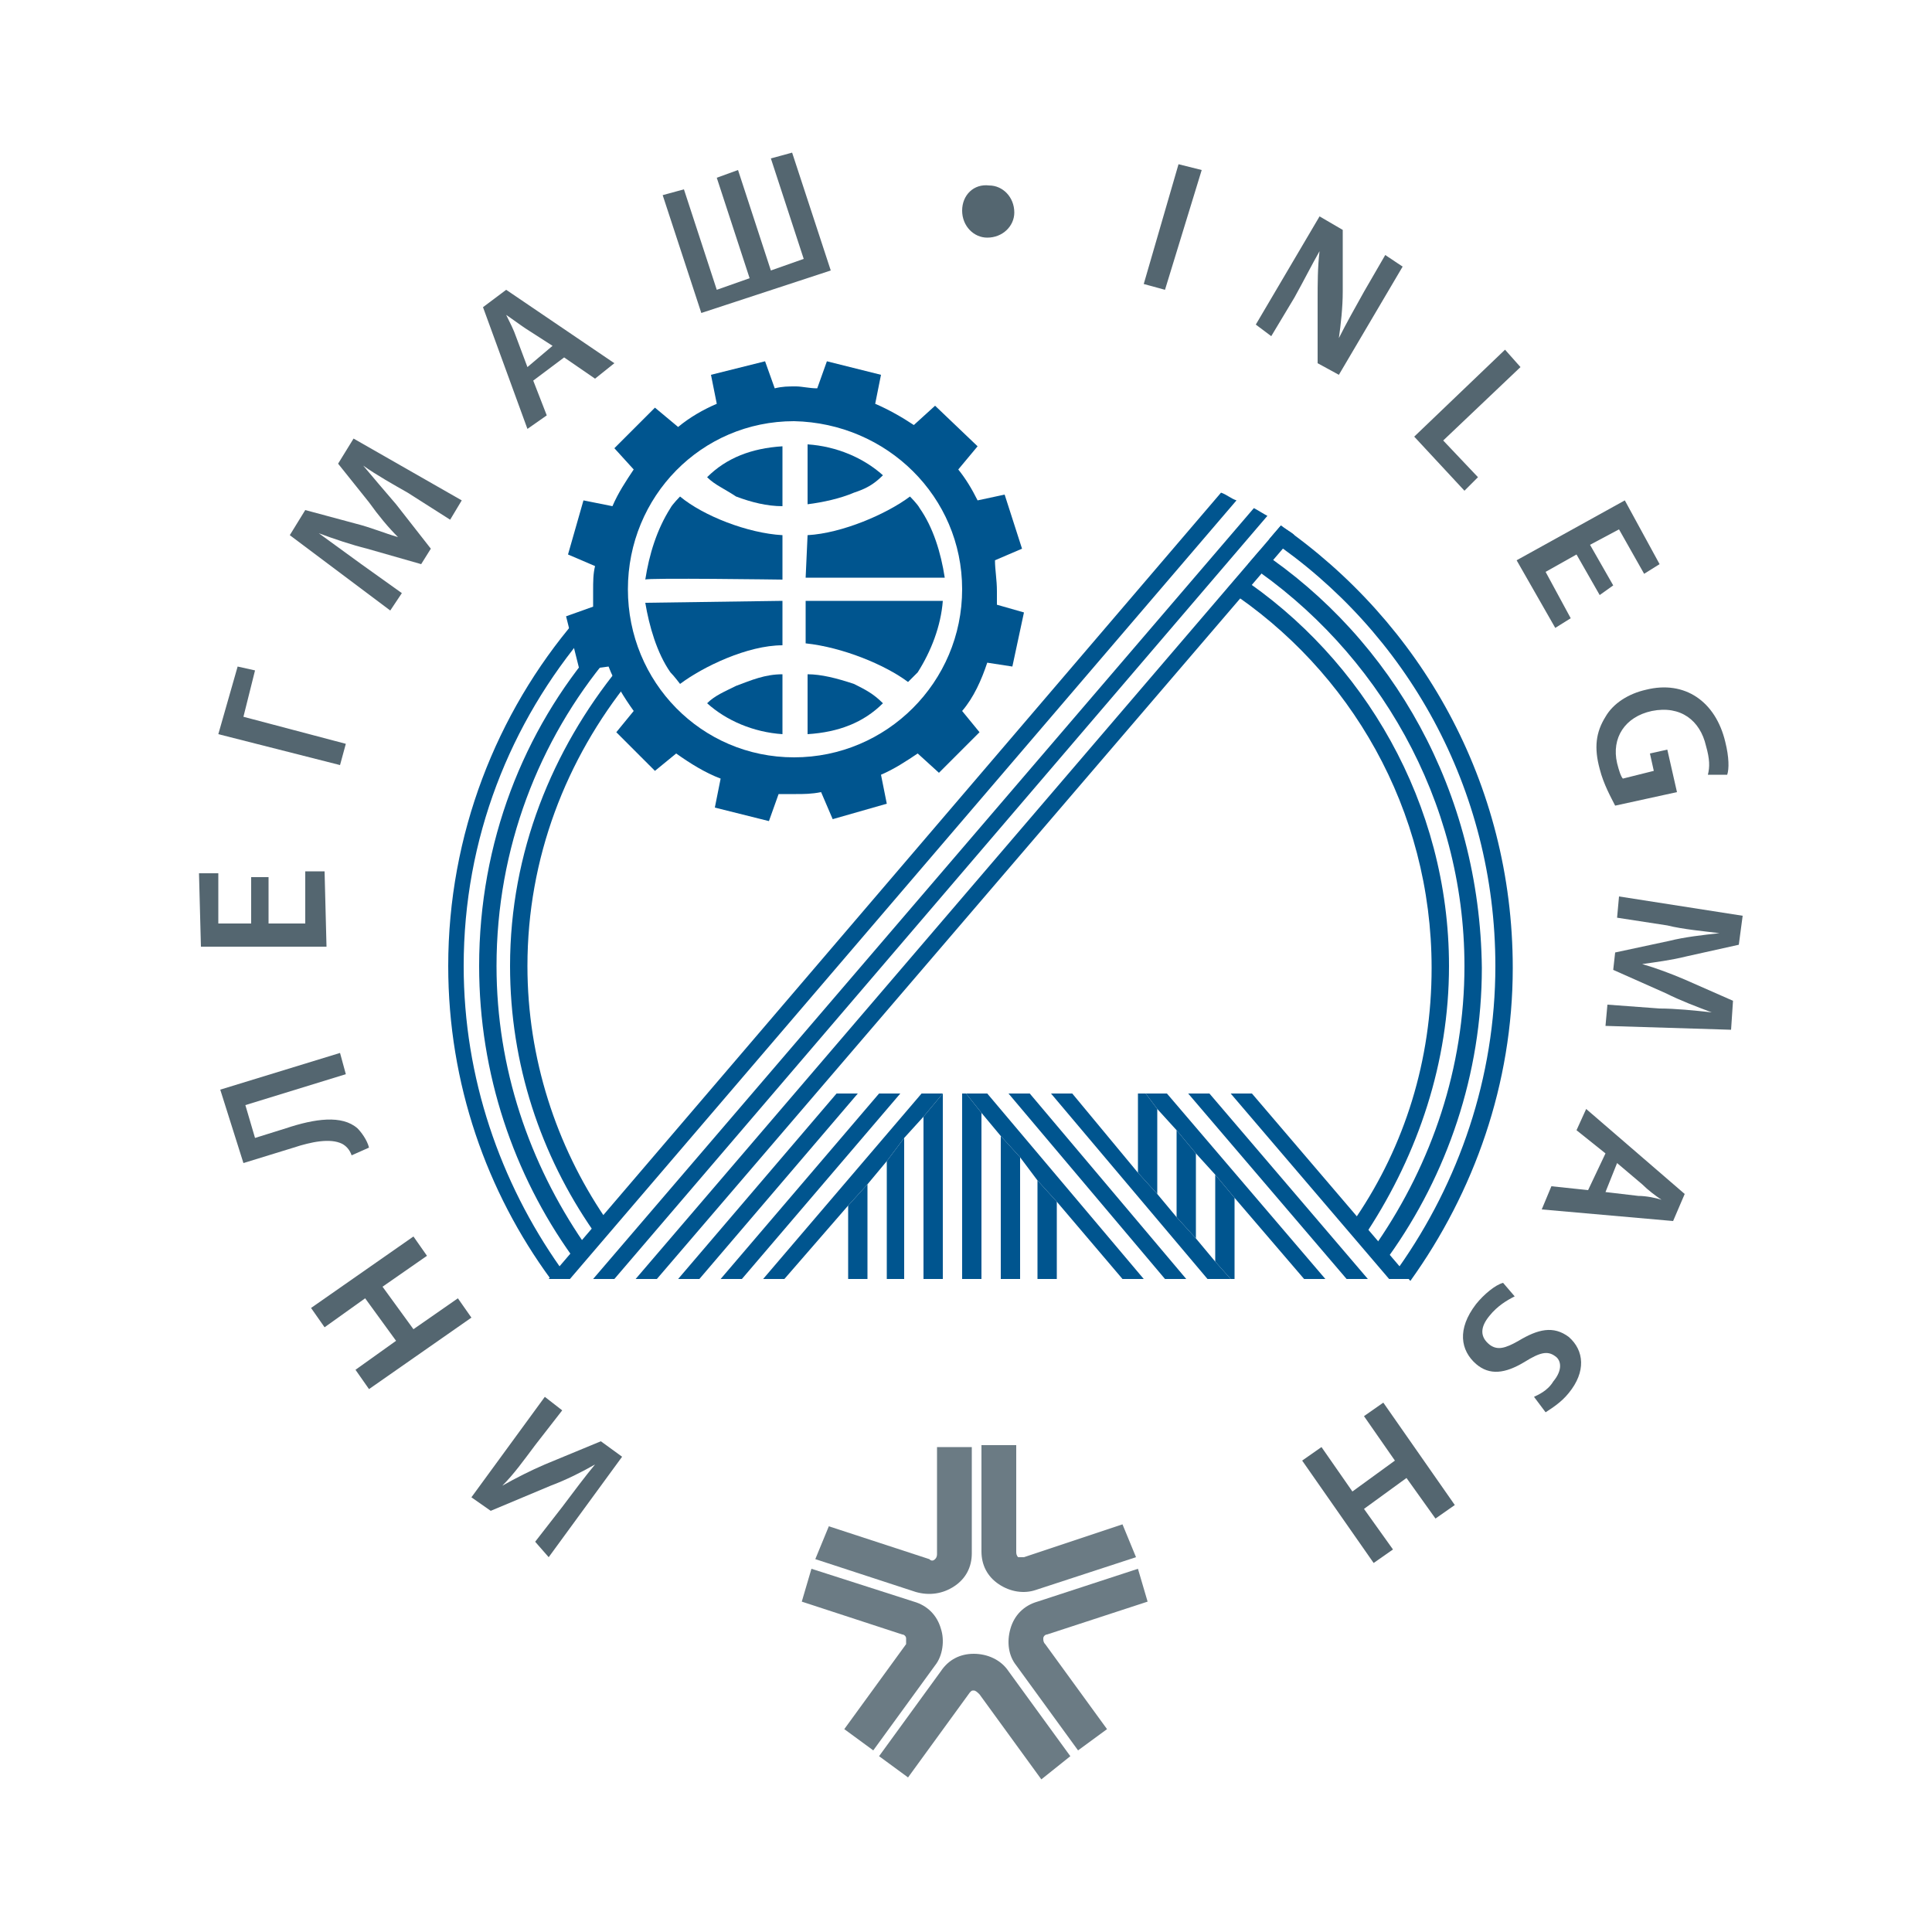<?xml version="1.0" encoding="UTF-8"?> <!-- Generator: Adobe Illustrator 18.1.1, SVG Export Plug-In . SVG Version: 6.00 Build 0) --> <svg xmlns="http://www.w3.org/2000/svg" xmlns:xlink="http://www.w3.org/1999/xlink" id="Layer_1" x="0px" y="0px" viewBox="0 0 100 100" xml:space="preserve"> <g> <g> <g> <path fill="#546670" d="M27.7,79.8l1.4-1.8c0.6-0.8,1.2-1.6,1.7-2.2l0,0c-0.7,0.4-1.5,0.8-2.3,1.1l-3.1,1.3l-1-0.7l3.8-5.2 l0.9,0.7l-1.4,1.8c-0.6,0.8-1.1,1.5-1.7,2.1l0,0c0.7-0.4,1.5-0.8,2.2-1.1l2.9-1.2l1.1,0.8l-3.8,5.2L27.7,79.8z"></path> <path fill="#546670" d="M18.4,70.9l2.1-1.5l-1.6-2.2l-2.1,1.5l-0.7-1l5.3-3.7l0.7,1l-2.3,1.6l1.6,2.2l2.3-1.6l0.7,1l-5.3,3.7 L18.4,70.9z"></path> <path fill="#546670" d="M11.4,56.4l6.2-1.9l0.3,1.1l-5.2,1.6l0.5,1.7l1.6-0.5c1.5-0.5,2.9-0.7,3.7,0c0.2,0.2,0.5,0.6,0.6,1 l-0.9,0.4c-0.1-0.3-0.3-0.5-0.5-0.6c-0.6-0.3-1.6-0.1-2.5,0.2l-2.6,0.8L11.4,56.4z"></path> <path fill="#546670" d="M13.9,45.4l0,2.4l1.9,0l0-2.7l1,0l0.1,3.9L10.4,49l-0.1-3.8l1,0l0,2.6l1.7,0l0-2.4L13.9,45.4z"></path> <path fill="#546670" d="M12.3,34.5l0.9,0.2l-0.6,2.4l5.3,1.4l-0.3,1.1L11.3,38L12.3,34.5z"></path> <path fill="#546670" d="M21.1,25.5c-0.7-0.4-1.6-0.9-2.3-1.4l0,0c0.5,0.6,1.1,1.3,1.7,2l1.8,2.3l-0.5,0.8L19,28.4 c-0.8-0.2-1.7-0.5-2.5-0.8l0,0c0.7,0.5,1.5,1.1,2.2,1.6l2.1,1.5l-0.6,0.9l-5.2-3.9l0.8-1.3l2.6,0.7c0.8,0.2,1.5,0.5,2.2,0.7l0,0 c-0.5-0.5-1-1.1-1.5-1.8L17.5,24l0.8-1.3l5.6,3.2l-0.6,1L21.1,25.5z"></path> <path fill="#546670" d="M27.6,19.7l0.7,1.8l-1,0.7L25,15.9l1.2-0.9l5.6,3.8l-1,0.8l-1.6-1.1L27.6,19.7z M28.6,17.9L27.2,17 c-0.3-0.2-0.7-0.5-1-0.7l0,0c0.2,0.4,0.4,0.8,0.5,1.1l0.6,1.6L28.6,17.9z"></path> <path fill="#546670" d="M35.4,9.8l1.7,5.2l1.7-0.6l-1.7-5.2l1.1-0.4l1.7,5.2l1.7-0.6l-1.7-5.2L41,7.9l2,6.1l-6.7,2.2l-2-6.1 L35.4,9.8z"></path> <path fill="#546670" d="M51.1,12.3c-0.7,0-1.3-0.6-1.3-1.4c0-0.8,0.6-1.4,1.4-1.3c0.7,0,1.3,0.6,1.3,1.4 C52.5,11.7,51.9,12.3,51.1,12.3L51.1,12.3z"></path> <path fill="#546670" d="M62.2,8.8L60.3,15l-1.1-0.3L61,8.5L62.2,8.8z"></path> <path fill="#546670" d="M65,16.8l3.3-5.6l1.2,0.7l0,3.2c0,0.8-0.1,1.7-0.2,2.4l0,0c0.4-0.8,0.8-1.5,1.3-2.4l1.1-1.9l0.9,0.6 l-3.3,5.6l-1.1-0.6l0-3.3c0-0.8,0-1.7,0.1-2.5l0,0c-0.4,0.7-0.8,1.5-1.3,2.4l-1.2,2L65,16.8z"></path> <path fill="#546670" d="M77.9,18.1l0.8,0.9l-4,3.8l1.8,1.9l-0.7,0.7l-2.6-2.8L77.9,18.1z"></path> <path fill="#546670" d="M82.8,30.8l-1.2-2.1L80,29.6l1.3,2.4l-0.8,0.5L78.5,29l5.6-3.1l1.8,3.3l-0.8,0.5l-1.3-2.3l-1.5,0.8 l1.2,2.1L82.8,30.8z"></path> <path fill="#546670" d="M83.6,41.7c-0.2-0.4-0.6-1.1-0.8-1.9c-0.3-1.1-0.2-1.9,0.3-2.7c0.4-0.7,1.2-1.2,2.1-1.4 c2-0.5,3.6,0.6,4.1,2.7c0.2,0.8,0.2,1.4,0.1,1.7l-1,0c0.1-0.4,0.1-0.8-0.1-1.5c-0.3-1.3-1.3-2.1-2.8-1.8 c-1.4,0.3-2.1,1.4-1.8,2.7c0.1,0.4,0.2,0.7,0.3,0.8l1.6-0.4L85.4,39l0.9-0.2l0.5,2.2L83.6,41.7z"></path> <path fill="#546670" d="M85.9,52.2c0.8,0,1.8,0.1,2.7,0.2l0,0c-0.8-0.3-1.6-0.6-2.4-1l-2.7-1.2l0.1-0.9l2.8-0.6 c0.8-0.2,1.7-0.3,2.6-0.4l0,0c-0.8-0.1-1.9-0.2-2.7-0.4l-2.6-0.4l0.1-1.1l6.4,1L90,48.9l-2.7,0.6c-0.8,0.2-1.6,0.3-2.3,0.4l0,0 c0.7,0.2,1.5,0.5,2.2,0.8l2.5,1.1l-0.1,1.5l-6.5-0.2l0.1-1.1L85.9,52.2z"></path> <path fill="#546670" d="M83.1,59.7l-1.5-1.2l0.5-1.1l5.1,4.4l-0.6,1.4l-6.8-0.6l0.5-1.2l1.9,0.2L83.1,59.7z M83.1,61.7l1.7,0.2 c0.4,0,0.9,0.1,1.2,0.2l0,0c-0.3-0.2-0.7-0.5-1-0.8l-1.3-1.1L83.1,61.7z"></path> <path fill="#546670" d="M78.4,67.1c-0.4,0.2-0.9,0.5-1.3,1c-0.5,0.6-0.5,1.1,0,1.5c0.4,0.3,0.8,0.2,1.5-0.2 c1-0.6,1.8-0.8,2.6-0.2c0.8,0.7,0.9,1.8,0,2.9c-0.4,0.5-0.9,0.8-1.2,1l-0.6-0.8c0.2-0.1,0.7-0.3,1-0.8c0.5-0.6,0.4-1.1,0.1-1.3 c-0.4-0.3-0.8-0.2-1.6,0.3c-1,0.6-1.8,0.7-2.5,0.1c-0.8-0.7-1-1.8,0-3.1c0.4-0.5,1-1,1.4-1.1L78.4,67.1z"></path> <path fill="#546670" d="M74.3,78.6l-1.5-2.1l-2.2,1.6l1.5,2.1l-1,0.7l-3.7-5.3l1-0.7l1.6,2.3l2.2-1.6l-1.6-2.3l1-0.7l3.7,5.3 L74.3,78.6z"></path> </g> </g> <g> <g> <g> <g> <g> <path fill-rule="evenodd" clip-rule="evenodd" fill="#6B7B84" d="M42.2,80.7l5.2,1.7c0.7,0.2,1.4,0.1,2-0.3 c0.6-0.4,0.9-1,0.9-1.7v-5.5h-1.8v5.5c0,0.1,0,0.2-0.1,0.3c-0.1,0.1-0.2,0.1-0.3,0l-5.2-1.7L42.2,80.7z"></path> </g> <g> <path fill-rule="evenodd" clip-rule="evenodd" fill="#6B7B84" d="M58.1,78.9L53,80.6c-0.1,0-0.2,0-0.3,0 c-0.1-0.1-0.1-0.2-0.1-0.3v-5.5h-1.8v5.5c0,0.7,0.3,1.3,0.9,1.7c0.6,0.4,1.3,0.5,1.9,0.3l5.2-1.7L58.1,78.9z"></path> </g> <g> <path fill-rule="evenodd" clip-rule="evenodd" fill="#6B7B84" d="M55.4,90.9l-3.2-4.4c-0.4-0.6-1.1-0.9-1.8-0.9 c-0.7,0-1.3,0.3-1.7,0.9l-3.2,4.4L47,92l3.2-4.4c0.1-0.1,0.1-0.1,0.2-0.1c0.1,0,0.2,0.1,0.3,0.2l3.2,4.4L55.4,90.9z"></path> </g> <g> <path fill-rule="evenodd" clip-rule="evenodd" fill="#6B7B84" d="M58.9,81.2l-5.2,1.7c-0.7,0.2-1.2,0.7-1.4,1.4 c-0.2,0.7-0.1,1.4,0.3,1.9l3.2,4.4l1.5-1.1l-3.2-4.4C54,85,54,84.9,54,84.8c0-0.1,0.1-0.2,0.2-0.2l5.2-1.7L58.9,81.2z"></path> </g> <g> <path fill-rule="evenodd" clip-rule="evenodd" fill="#6B7B84" d="M41.5,82.9l5.2,1.7c0.1,0,0.2,0.1,0.2,0.2c0,0.1,0,0.2,0,0.3 l-3.2,4.4l1.5,1.1l3.2-4.4c0.4-0.5,0.5-1.3,0.3-1.9c-0.2-0.7-0.7-1.2-1.4-1.4L42,81.2L41.5,82.9z"></path> </g> </g> </g> </g> </g> <g> <g> <path fill="#00558F" d="M66.3,27.2l-0.6,0.7c7.1,4.8,11.7,12.9,11.7,22.1c0,5.8-1.9,11.2-5,15.6l0.6,0.7 c3.3-4.6,5.3-10.2,5.3-16.2C78.3,40.5,73.5,32.2,66.3,27.2z"></path> <path fill="#00558F" d="M65.2,28.5l-0.6,0.7c6.7,4.5,11.2,12.2,11.2,20.8c0,5.3-1.7,10.2-4.5,14.3l0.6,0.7 c3-4.2,4.8-9.4,4.8-14.9C76.6,41,72.1,33.1,65.2,28.5z"></path> <path fill="#00558F" d="M24.8,50c0,5.6,1.8,10.8,4.8,15l0.6-0.7c-2.8-4.1-4.5-9-4.5-14.3c0-6.1,2.2-11.7,5.8-16l-0.6-0.6 C27.1,37.8,24.8,43.6,24.8,50z"></path> <path fill="#00558F" d="M26.4,50c0,5.1,1.6,9.8,4.3,13.7l0.6-0.7c-2.5-3.7-4-8.2-4-13c0-5.6,2-10.7,5.3-14.8L32,34.6 C28.6,38.8,26.4,44.1,26.4,50z"></path> <path fill="#00558F" d="M64.1,29.8l-0.6,0.7c6.4,4.2,10.6,11.4,10.6,19.6c0,4.8-1.4,9.2-3.9,12.9l0.6,0.7C73.4,59.7,75,55,75,50 C75,41.6,70.6,34.1,64.1,29.8z"></path> </g> <g> <path fill="#00558F" d="M29,65.6C25.9,61.2,24,55.8,24,50c0-6.6,2.4-12.6,6.4-17.3l-0.6-0.6c-4.1,4.8-6.6,11.1-6.6,17.9 c0,6.1,2,11.7,5.3,16.2h0.1L29,65.6z"></path> </g> <g> <polygon fill="#00558F" points="43.9,66.2 44.9,66.2 44.9,61.3 43.9,62.4 "></polygon> <polygon fill="#00558F" points="45.9,66.2 46.8,66.2 46.8,58.9 45.9,60.1 "></polygon> <polygon fill="#00558F" points="47.8,57.8 47.8,66.2 48.8,66.2 48.8,56.6 48.8,56.6 "></polygon> <polygon fill="#00558F" points="49.8,56.6 49.8,66.2 50.8,66.2 50.8,57.6 50,56.6 "></polygon> <polygon fill="#00558F" points="51.8,66.2 52.8,66.2 52.8,59.9 51.8,58.8 "></polygon> <polygon fill="#00558F" points="53.7,66.2 54.7,66.2 54.7,62.2 53.7,61.1 "></polygon> <polygon fill="#00558F" points="59.9,61.8 59.9,57.4 59.3,56.6 58.9,56.6 58.9,60.7 59.9,61.8 "></polygon> <polygon fill="#00558F" points="61.9,64.1 61.9,59.7 60.9,58.5 60.9,63 "></polygon> <polygon fill="#00558F" points="62.9,60.8 62.9,65.3 63.7,66.2 63.9,66.2 63.9,62 62.9,60.8 "></polygon> <path fill="#00558F" d="M28.4,66.2h1.1l34.5-40.3c-0.3-0.1-0.5-0.3-0.8-0.4L28.4,66.2z"></path> <path fill="#00558F" d="M30.7,66.2h1.1l33.8-39.5c-0.2-0.1-0.5-0.3-0.7-0.4L30.7,66.2z"></path> <path fill="#00558F" d="M32.9,66.2H34l33-38.5c-0.2-0.2-0.5-0.3-0.7-0.5L32.9,66.2z"></path> <polygon fill="#00558F" points="43.3,56.6 35.1,66.2 36.2,66.2 44.4,56.6 "></polygon> <polygon fill="#00558F" points="45.5,56.6 37.3,66.2 38.4,66.2 46.6,56.6 "></polygon> <polygon fill="#00558F" points="47.8,56.6 47.7,56.6 39.5,66.2 40.6,66.2 43.9,62.4 44.9,61.3 45.9,60.1 46.8,58.9 47.8,57.8 48.8,56.6 "></polygon> <polygon fill="#00558F" points="63.7,56.6 71.9,66.2 73,66.2 64.8,56.6 "></polygon> <polygon fill="#00558F" points="61.5,56.6 69.7,66.2 70.8,66.2 62.6,56.6 "></polygon> <polygon fill="#00558F" points="59.9,56.6 59.3,56.6 59.9,57.4 60.9,58.5 61.9,59.7 62.9,60.8 63.9,62 67.5,66.2 68.6,66.2 60.4,56.6 "></polygon> <polygon fill="#00558F" points="61.9,64.1 60.9,63 59.9,61.8 58.9,60.7 55.5,56.6 54.4,56.6 62.5,66.2 62.9,66.2 63.7,66.2 62.9,65.3 "></polygon> <polygon fill="#00558F" points="52.2,56.6 60.3,66.2 61.4,66.2 53.3,56.6 "></polygon> <polygon fill="#00558F" points="50.8,56.6 50,56.6 50.8,57.6 51.8,58.8 52.8,59.9 53.7,61.1 54.7,62.2 58.1,66.2 59.2,66.2 51.1,56.6 "></polygon> </g> <g> <path fill="#00558F" d="M52.4,34.5l0.6-2.8l-1.4-0.4c0-0.2,0-0.4,0-0.7c0-0.6-0.1-1.1-0.1-1.6l1.4-0.6L52,25.6l-1.4,0.3 c-0.3-0.6-0.6-1.1-1-1.6l1-1.2L48.4,21l-1.1,1c-0.6-0.4-1.3-0.8-2-1.1l0.3-1.5l-2.8-0.7l-0.5,1.4c-0.4,0-0.8-0.1-1.1-0.1 c-0.4,0-0.7,0-1.1,0.1l-0.5-1.4l-2.8,0.7l0.3,1.5c-0.7,0.3-1.4,0.7-2,1.2l-1.2-1l-1,1l-1.1,1.1l1,1.1c-0.4,0.6-0.8,1.2-1.1,1.9 l-1.5-0.3l-0.8,2.8l1.4,0.6c-0.1,0.4-0.1,0.8-0.1,1.3c0,0.3,0,0.6,0,0.8l-1.4,0.5l0.7,2.8l1.5-0.2c0.3,0.8,0.8,1.6,1.3,2.3 l-0.9,1.1l2,2l1.1-0.9c0.7,0.5,1.5,1,2.3,1.3l-0.3,1.5l2.8,0.7l0.5-1.4c0.3,0,0.6,0,0.9,0c0.4,0,0.8,0,1.3-0.1l0.6,1.4l2.8-0.8 l-0.3-1.5c0.7-0.3,1.3-0.7,1.9-1.1l1.1,1l1.1-1.1l1-1l-0.9-1.1c0.6-0.7,1-1.6,1.3-2.5L52.4,34.5z M49.8,30.5 c0,4.8-3.9,8.7-8.7,8.7c-4.8,0-8.6-3.9-8.6-8.7c0-4.8,3.8-8.7,8.6-8.7C45.9,21.9,49.8,25.7,49.8,30.5z"></path> <path fill="#00558F" d="M41.7,33.3c1.9,0.2,4.1,1.1,5.3,2c0,0,0.3-0.3,0.5-0.5c0.7-1.1,1.2-2.4,1.3-3.7h-7.1V33.3z"></path> <path fill="#00558F" d="M41.8,34.9V38c1.6-0.1,2.9-0.6,3.9-1.6c-0.5-0.5-0.9-0.7-1.5-1C43.3,35.1,42.5,34.9,41.8,34.9z"></path> <path fill="#00558F" d="M41.8,27.7l-0.1,2.2c0,0,7.1,0,7.2,0c-0.2-1.3-0.6-2.6-1.3-3.6c-0.1-0.2-0.5-0.6-0.5-0.6 C45.9,26.6,43.6,27.6,41.8,27.7z"></path> <path fill="#00558F" d="M45.7,24.6c-1-0.9-2.4-1.5-3.9-1.6v3.1c0.8-0.1,1.7-0.3,2.4-0.6C44.8,25.3,45.2,25.1,45.7,24.6z"></path> <path fill="#00558F" d="M34.7,34.8c0.2,0.2,0.5,0.6,0.5,0.6c1.2-0.9,3.5-2,5.3-2c0,0,0-2.2,0-2.3c0,0-7,0.1-7.1,0.1 C33.6,32.4,34,33.8,34.7,34.8z"></path> <path fill="#00558F" d="M36.6,36.4c1,0.9,2.4,1.5,3.9,1.6v-3.1c-0.9,0-1.6,0.3-2.4,0.6C37.5,35.8,37,36,36.6,36.4z"></path> <path fill="#00558F" d="M34.7,26.3c-0.7,1.1-1.1,2.4-1.3,3.7c0-0.1,7.1,0,7.1,0c0-0.1,0-2.3,0-2.3c-1.8-0.1-4.1-1-5.3-2 C35.2,25.7,34.8,26.1,34.7,26.3z"></path> <path fill="#00558F" d="M38.1,25.7c0.8,0.3,1.6,0.5,2.4,0.5v-3.1c-1.6,0.1-2.9,0.6-3.9,1.6C37,25.1,37.5,25.3,38.1,25.7z"></path> </g> </g> </g> </svg> 